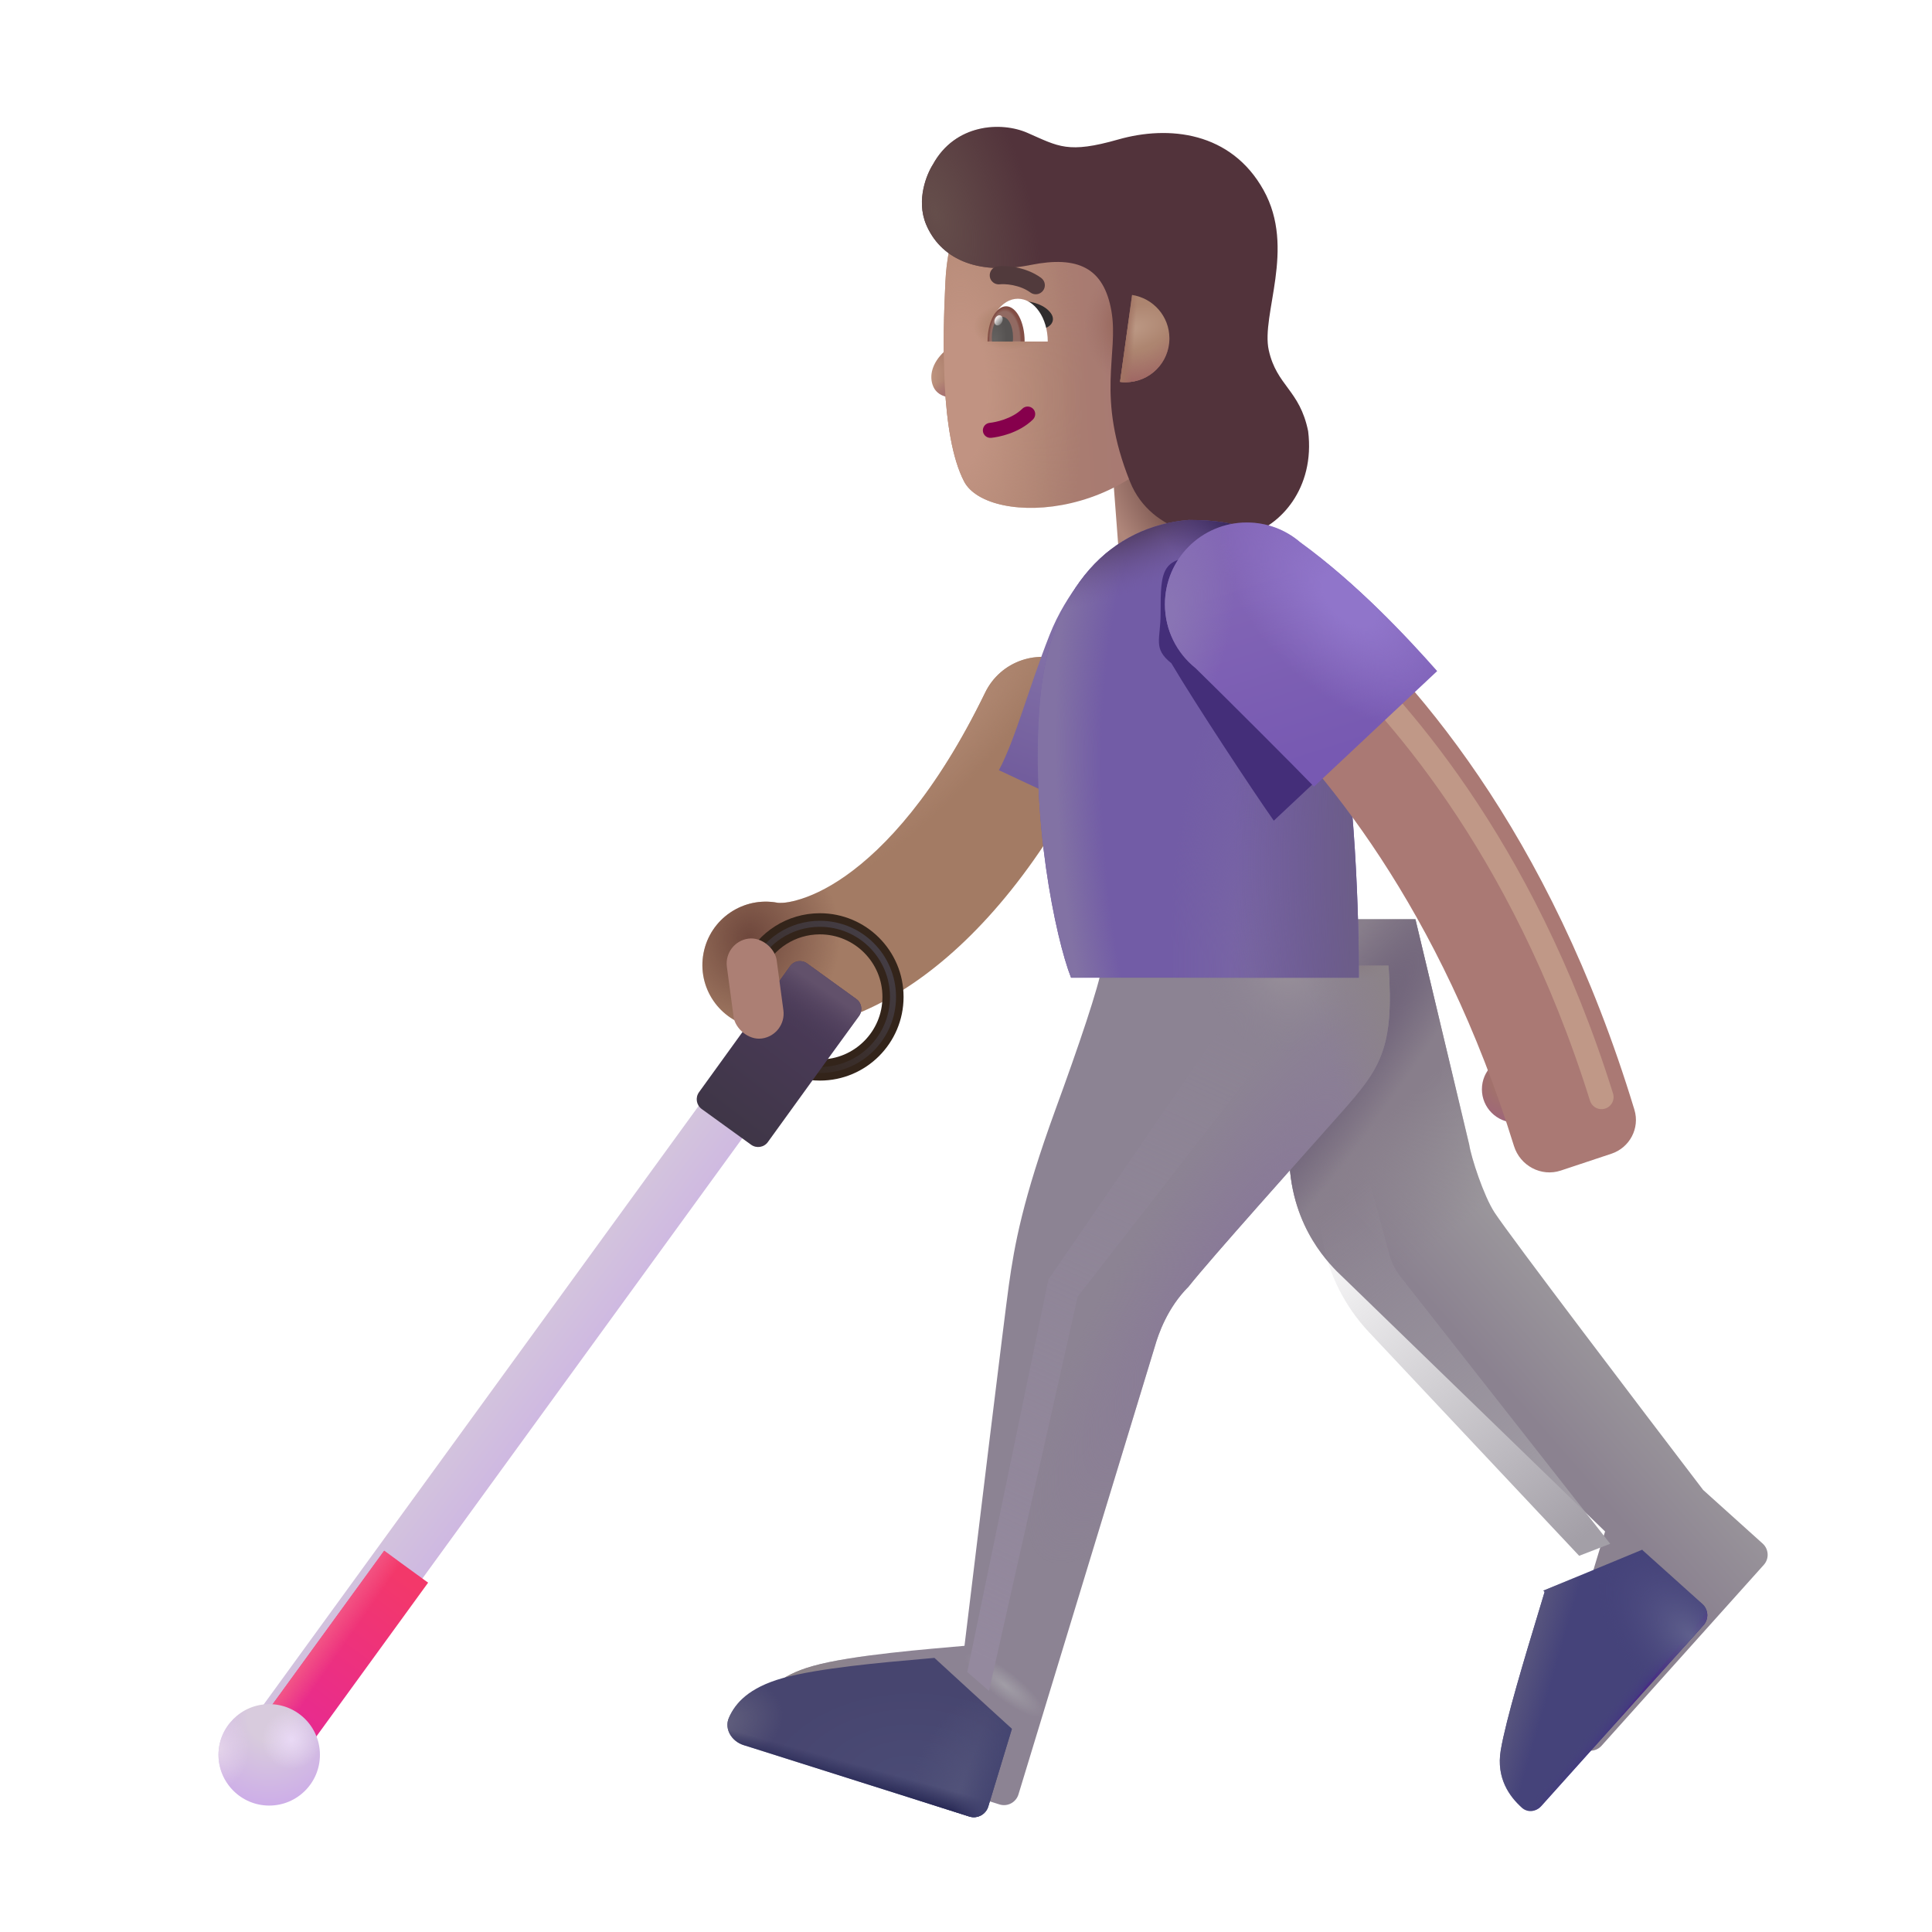 <svg width="32" height="32" viewBox="0 0 32 32" fill="none" xmlns="http://www.w3.org/2000/svg">
<g filter="url(#filter0_i_4002_323)">
<path fill-rule="evenodd" clip-rule="evenodd" d="M18.221 11.735C18.743 11.989 18.96 12.617 18.706 13.139C16.874 16.909 14.471 18.051 12.986 17.765C12.416 17.656 12.043 17.106 12.153 16.536C12.262 15.967 12.812 15.594 13.382 15.703C13.382 15.703 13.382 15.703 13.382 15.703C13.382 15.703 13.408 15.707 13.464 15.704C13.521 15.7 13.602 15.688 13.703 15.659C13.906 15.603 14.182 15.485 14.507 15.256C15.157 14.798 16.001 13.901 16.818 12.221C17.071 11.699 17.699 11.482 18.221 11.735Z" fill="#A37B64"/>
<path fill-rule="evenodd" clip-rule="evenodd" d="M18.221 11.735C18.743 11.989 18.96 12.617 18.706 13.139C16.874 16.909 14.471 18.051 12.986 17.765C12.416 17.656 12.043 17.106 12.153 16.536C12.262 15.967 12.812 15.594 13.382 15.703C13.382 15.703 13.382 15.703 13.382 15.703C13.382 15.703 13.408 15.707 13.464 15.704C13.521 15.7 13.602 15.688 13.703 15.659C13.906 15.603 14.182 15.485 14.507 15.256C15.157 14.798 16.001 13.901 16.818 12.221C17.071 11.699 17.699 11.482 18.221 11.735Z" fill="url(#paint0_radial_4002_323)"/>
<path fill-rule="evenodd" clip-rule="evenodd" d="M18.221 11.735C18.743 11.989 18.96 12.617 18.706 13.139C16.874 16.909 14.471 18.051 12.986 17.765C12.416 17.656 12.043 17.106 12.153 16.536C12.262 15.967 12.812 15.594 13.382 15.703C13.382 15.703 13.382 15.703 13.382 15.703C13.382 15.703 13.408 15.707 13.464 15.704C13.521 15.7 13.602 15.688 13.703 15.659C13.906 15.603 14.182 15.485 14.507 15.256C15.157 14.798 16.001 13.901 16.818 12.221C17.071 11.699 17.699 11.482 18.221 11.735Z" fill="url(#paint1_radial_4002_323)"/>
</g>
<path d="M12.494 15.976C12.691 15.576 13.104 15.301 13.58 15.301C14.249 15.301 14.791 15.843 14.791 16.512C14.791 17.18 14.249 17.723 13.58 17.723C13.174 17.723 12.815 17.523 12.595 17.216" stroke="#33241A" stroke-width="0.35"/>
<g filter="url(#filter1_f_4002_323)">
<path d="M12.479 16.006C12.671 15.59 13.092 15.301 13.58 15.301C14.249 15.301 14.791 15.843 14.791 16.512C14.791 17.18 14.249 17.723 13.58 17.723C13.175 17.723 12.816 17.524 12.597 17.218" stroke="url(#paint2_linear_4002_323)" stroke-width="0.1"/>
</g>
<g filter="url(#filter2_i_4002_323)">
<path fill-rule="evenodd" clip-rule="evenodd" d="M12.673 17.769C12.874 17.915 12.918 18.196 12.772 18.397L4.999 29.093C4.853 29.294 4.571 29.338 4.37 29.192C4.169 29.046 4.125 28.765 4.271 28.564L12.044 17.868C12.19 17.667 12.472 17.623 12.673 17.769Z" fill="url(#paint3_linear_4002_323)"/>
</g>
<path d="M7.091 26.214L4.999 29.093C4.853 29.294 4.571 29.338 4.37 29.192C4.169 29.046 4.125 28.765 4.271 28.564L6.363 25.685L7.091 26.214Z" fill="url(#paint4_linear_4002_323)"/>
<path d="M7.091 26.214L4.999 29.093C4.853 29.294 4.571 29.338 4.37 29.192C4.169 29.046 4.125 28.765 4.271 28.564L6.363 25.685L7.091 26.214Z" fill="url(#paint5_linear_4002_323)"/>
<g filter="url(#filter3_i_4002_323)">
<circle cx="4.459" cy="29.066" r="0.84" fill="url(#paint6_radial_4002_323)"/>
<circle cx="4.459" cy="29.066" r="0.84" fill="url(#paint7_radial_4002_323)"/>
<circle cx="4.459" cy="29.066" r="0.84" fill="url(#paint8_radial_4002_323)"/>
</g>
<g filter="url(#filter4_i_4002_323)">
<path d="M13.087 16.001C13.152 15.912 13.277 15.892 13.366 15.956L14.184 16.547C14.273 16.611 14.293 16.736 14.229 16.826L12.719 18.915C12.655 19.005 12.53 19.025 12.44 18.96L11.623 18.369C11.533 18.305 11.513 18.18 11.578 18.09L13.087 16.001Z" fill="url(#paint9_linear_4002_323)"/>
<path d="M13.087 16.001C13.152 15.912 13.277 15.892 13.366 15.956L14.184 16.547C14.273 16.611 14.293 16.736 14.229 16.826L12.719 18.915C12.655 19.005 12.53 19.025 12.44 18.96L11.623 18.369C11.533 18.305 11.513 18.18 11.578 18.09L13.087 16.001Z" fill="url(#paint10_linear_4002_323)"/>
</g>
<g filter="url(#filter5_i_4002_323)">
<rect x="12.134" y="15.602" width="0.832" height="1.669" rx="0.416" transform="rotate(-7.657 12.134 15.602)" fill="#AC7F74"/>
</g>
<path d="M17.385 10.515C17.666 9.802 18.159 9.291 18.37 9.124L18.331 13.593L16.545 12.757C16.823 12.233 17.034 11.405 17.385 10.515Z" fill="url(#paint11_linear_4002_323)"/>
<rect x="18.347" y="6.729" width="1.946" height="3.44" transform="rotate(-4.337 18.347 6.729)" fill="url(#paint12_radial_4002_323)"/>
<path d="M15.635 5.827C15.791 5.68 15.872 5.461 15.893 5.37H16.072V6.495C15.857 6.632 15.55 6.61 15.459 6.405C15.381 6.229 15.44 6.011 15.635 5.827Z" fill="url(#paint13_radial_4002_323)"/>
<path d="M15.635 5.827C15.791 5.68 15.872 5.461 15.893 5.37H16.072V6.495C15.857 6.632 15.55 6.61 15.459 6.405C15.381 6.229 15.44 6.011 15.635 5.827Z" fill="url(#paint14_radial_4002_323)"/>
<g filter="url(#filter6_i_4002_323)">
<path d="M15.859 4.863C15.897 4.062 16.157 3.676 16.279 3.563H20.011L20.074 6.727C19.207 8.848 16.562 8.939 16.167 8.172C15.772 7.404 15.814 5.791 15.859 4.863Z" fill="url(#paint15_linear_4002_323)"/>
<path d="M15.859 4.863C15.897 4.062 16.157 3.676 16.279 3.563H20.011L20.074 6.727C19.207 8.848 16.562 8.939 16.167 8.172C15.772 7.404 15.814 5.791 15.859 4.863Z" fill="url(#paint16_radial_4002_323)"/>
<path d="M15.859 4.863C15.897 4.062 16.157 3.676 16.279 3.563H20.011L20.074 6.727C19.207 8.848 16.562 8.939 16.167 8.172C15.772 7.404 15.814 5.791 15.859 4.863Z" fill="url(#paint17_radial_4002_323)"/>
<path d="M15.859 4.863C15.897 4.062 16.157 3.676 16.279 3.563H20.011L20.074 6.727C19.207 8.848 16.562 8.939 16.167 8.172C15.772 7.404 15.814 5.791 15.859 4.863Z" fill="url(#paint18_radial_4002_323)"/>
</g>
<g filter="url(#filter7_ii_4002_323)">
<path d="M15.739 3.517C15.568 3.106 15.756 2.673 15.852 2.524C16.219 1.852 16.98 1.808 17.419 2.001C17.935 2.227 18.088 2.348 18.923 2.11C19.759 1.872 20.79 1.981 21.329 2.95C21.868 3.919 21.282 5.009 21.415 5.602C21.548 6.196 21.927 6.255 22.067 6.942C22.185 7.895 21.595 8.517 21.071 8.657C20.548 8.798 19.47 8.657 19.118 7.782C18.543 6.351 18.934 5.673 18.809 4.954C18.684 4.235 18.255 4.032 17.473 4.188C16.553 4.372 15.968 4.062 15.739 3.517Z" fill="#52333B"/>
<path d="M15.739 3.517C15.568 3.106 15.756 2.673 15.852 2.524C16.219 1.852 16.98 1.808 17.419 2.001C17.935 2.227 18.088 2.348 18.923 2.11C19.759 1.872 20.79 1.981 21.329 2.95C21.868 3.919 21.282 5.009 21.415 5.602C21.548 6.196 21.927 6.255 22.067 6.942C22.185 7.895 21.595 8.517 21.071 8.657C20.548 8.798 19.47 8.657 19.118 7.782C18.543 6.351 18.934 5.673 18.809 4.954C18.684 4.235 18.255 4.032 17.473 4.188C16.553 4.372 15.968 4.062 15.739 3.517Z" fill="url(#paint19_radial_4002_323)"/>
</g>
<path d="M18.552 6.325L18.751 4.886C19.101 4.938 19.369 5.24 19.369 5.604C19.369 6.006 19.044 6.331 18.643 6.331C18.612 6.331 18.581 6.329 18.552 6.325Z" fill="url(#paint20_radial_4002_323)"/>
<path d="M18.552 6.325L18.751 4.886C19.101 4.938 19.369 5.24 19.369 5.604C19.369 6.006 19.044 6.331 18.643 6.331C18.612 6.331 18.581 6.329 18.552 6.325Z" fill="url(#paint21_radial_4002_323)"/>
<path d="M18.552 6.325L18.751 4.886C19.101 4.938 19.369 5.24 19.369 5.604C19.369 6.006 19.044 6.331 18.643 6.331C18.612 6.331 18.581 6.329 18.552 6.325Z" fill="url(#paint22_linear_4002_323)"/>
<g filter="url(#filter8_iii_4002_323)">
<path d="M23.335 19.96L22.444 16.226H20.663C20.611 16.84 20.511 18.441 20.373 19.741C20.236 21.041 20.865 21.773 21.139 22.054L25.585 26.366C25.387 27.028 24.957 28.391 24.858 28.991C24.781 29.453 25.003 29.759 25.209 29.944C25.302 30.027 25.443 30.008 25.527 29.915L28.214 26.919C28.306 26.817 28.298 26.659 28.195 26.566L27.21 25.679C26.168 24.314 24.019 21.485 23.756 21.085C23.575 20.809 23.366 20.168 23.335 19.96Z" fill="url(#paint23_linear_4002_323)"/>
<path d="M23.335 19.96L22.444 16.226H20.663C20.611 16.84 20.511 18.441 20.373 19.741C20.236 21.041 20.865 21.773 21.139 22.054L25.585 26.366C25.387 27.028 24.957 28.391 24.858 28.991C24.781 29.453 25.003 29.759 25.209 29.944C25.302 30.027 25.443 30.008 25.527 29.915L28.214 26.919C28.306 26.817 28.298 26.659 28.195 26.566L27.21 25.679C26.168 24.314 24.019 21.485 23.756 21.085C23.575 20.809 23.366 20.168 23.335 19.96Z" fill="url(#paint24_radial_4002_323)"/>
<path d="M23.335 19.96L22.444 16.226H20.663C20.611 16.84 20.511 18.441 20.373 19.741C20.236 21.041 20.865 21.773 21.139 22.054L25.585 26.366C25.387 27.028 24.957 28.391 24.858 28.991C24.781 29.453 25.003 29.759 25.209 29.944C25.302 30.027 25.443 30.008 25.527 29.915L28.214 26.919C28.306 26.817 28.298 26.659 28.195 26.566L27.21 25.679C26.168 24.314 24.019 21.485 23.756 21.085C23.575 20.809 23.366 20.168 23.335 19.96Z" fill="url(#paint25_radial_4002_323)"/>
</g>
<g filter="url(#filter9_i_4002_323)">
<path d="M16.982 18.577C17.366 17.526 17.698 16.549 17.756 16.194L22.498 16.194C22.598 17.569 22.354 17.906 21.725 18.616C21.032 19.398 19.553 21.046 19.186 21.511C18.835 21.861 18.686 22.3 18.631 22.491L16.369 29.921C16.328 30.054 16.187 30.129 16.054 30.087L12.316 28.904C12.122 28.843 11.991 28.639 12.073 28.452C12.18 28.207 12.405 27.953 12.959 27.796C13.621 27.608 14.902 27.512 15.475 27.46C15.688 25.694 16.134 22.029 16.209 21.491C16.303 20.819 16.436 20.077 16.982 18.577Z" fill="#8C8393"/>
<path d="M16.982 18.577C17.366 17.526 17.698 16.549 17.756 16.194L22.498 16.194C22.598 17.569 22.354 17.906 21.725 18.616C21.032 19.398 19.553 21.046 19.186 21.511C18.835 21.861 18.686 22.3 18.631 22.491L16.369 29.921C16.328 30.054 16.187 30.129 16.054 30.087L12.316 28.904C12.122 28.843 11.991 28.639 12.073 28.452C12.18 28.207 12.405 27.953 12.959 27.796C13.621 27.608 14.902 27.512 15.475 27.46C15.688 25.694 16.134 22.029 16.209 21.491C16.303 20.819 16.436 20.077 16.982 18.577Z" fill="url(#paint26_radial_4002_323)"/>
<path d="M16.982 18.577C17.366 17.526 17.698 16.549 17.756 16.194L22.498 16.194C22.598 17.569 22.354 17.906 21.725 18.616C21.032 19.398 19.553 21.046 19.186 21.511C18.835 21.861 18.686 22.3 18.631 22.491L16.369 29.921C16.328 30.054 16.187 30.129 16.054 30.087L12.316 28.904C12.122 28.843 11.991 28.639 12.073 28.452C12.18 28.207 12.405 27.953 12.959 27.796C13.621 27.608 14.902 27.512 15.475 27.46C15.688 25.694 16.134 22.029 16.209 21.491C16.303 20.819 16.436 20.077 16.982 18.577Z" fill="url(#paint27_radial_4002_323)"/>
<path d="M16.982 18.577C17.366 17.526 17.698 16.549 17.756 16.194L22.498 16.194C22.598 17.569 22.354 17.906 21.725 18.616C21.032 19.398 19.553 21.046 19.186 21.511C18.835 21.861 18.686 22.3 18.631 22.491L16.369 29.921C16.328 30.054 16.187 30.129 16.054 30.087L12.316 28.904C12.122 28.843 11.991 28.639 12.073 28.452C12.18 28.207 12.405 27.953 12.959 27.796C13.621 27.608 14.902 27.512 15.475 27.46C15.688 25.694 16.134 22.029 16.209 21.491C16.303 20.819 16.436 20.077 16.982 18.577Z" fill="url(#paint28_linear_4002_323)"/>
<path d="M16.982 18.577C17.366 17.526 17.698 16.549 17.756 16.194L22.498 16.194C22.598 17.569 22.354 17.906 21.725 18.616C21.032 19.398 19.553 21.046 19.186 21.511C18.835 21.861 18.686 22.3 18.631 22.491L16.369 29.921C16.328 30.054 16.187 30.129 16.054 30.087L12.316 28.904C12.122 28.843 11.991 28.639 12.073 28.452C12.18 28.207 12.405 27.953 12.959 27.796C13.621 27.608 14.902 27.512 15.475 27.46C15.688 25.694 16.134 22.029 16.209 21.491C16.303 20.819 16.436 20.077 16.982 18.577Z" fill="url(#paint29_radial_4002_323)"/>
<path d="M16.982 18.577C17.366 17.526 17.698 16.549 17.756 16.194L22.498 16.194C22.598 17.569 22.354 17.906 21.725 18.616C21.032 19.398 19.553 21.046 19.186 21.511C18.835 21.861 18.686 22.3 18.631 22.491L16.369 29.921C16.328 30.054 16.187 30.129 16.054 30.087L12.316 28.904C12.122 28.843 11.991 28.639 12.073 28.452C12.18 28.207 12.405 27.953 12.959 27.796C13.621 27.608 14.902 27.512 15.475 27.46C15.688 25.694 16.134 22.029 16.209 21.491C16.303 20.819 16.436 20.077 16.982 18.577Z" fill="url(#paint30_radial_4002_323)"/>
</g>
<path d="M16.76 28.636L16.369 29.921C16.328 30.054 16.187 30.129 16.054 30.087L12.316 28.904C12.122 28.843 11.991 28.639 12.073 28.452C12.18 28.207 12.405 27.953 12.959 27.796C13.55 27.629 14.631 27.534 15.265 27.479C15.342 27.472 15.412 27.466 15.475 27.46L15.475 27.458L16.76 28.636Z" fill="url(#paint31_radial_4002_323)"/>
<path d="M16.76 28.636L16.369 29.921C16.328 30.054 16.187 30.129 16.054 30.087L12.316 28.904C12.122 28.843 11.991 28.639 12.073 28.452C12.18 28.207 12.405 27.953 12.959 27.796C13.55 27.629 14.631 27.534 15.265 27.479C15.342 27.472 15.412 27.466 15.475 27.46L15.475 27.458L16.76 28.636Z" fill="url(#paint32_radial_4002_323)"/>
<path d="M16.76 28.636L16.369 29.921C16.328 30.054 16.187 30.129 16.054 30.087L12.316 28.904C12.122 28.843 11.991 28.639 12.073 28.452C12.18 28.207 12.405 27.953 12.959 27.796C13.55 27.629 14.631 27.534 15.265 27.479C15.342 27.472 15.412 27.466 15.475 27.46L15.475 27.458L16.76 28.636Z" fill="url(#paint33_radial_4002_323)"/>
<path d="M16.76 28.636L16.369 29.921C16.328 30.054 16.187 30.129 16.054 30.087L12.316 28.904C12.122 28.843 11.991 28.639 12.073 28.452C12.18 28.207 12.405 27.953 12.959 27.796C13.55 27.629 14.631 27.534 15.265 27.479C15.342 27.472 15.412 27.466 15.475 27.46L15.475 27.458L16.76 28.636Z" fill="url(#paint34_linear_4002_323)"/>
<path d="M16.76 28.636L16.369 29.921C16.328 30.054 16.187 30.129 16.054 30.087L12.316 28.904C12.122 28.843 11.991 28.639 12.073 28.452C12.18 28.207 12.405 27.953 12.959 27.796C13.55 27.629 14.631 27.534 15.265 27.479C15.342 27.472 15.412 27.466 15.475 27.46L15.475 27.458L16.76 28.636Z" fill="url(#paint35_linear_4002_323)"/>
<path d="M27.201 25.668L25.563 26.346L25.584 26.366C25.554 26.469 25.517 26.589 25.477 26.721C25.261 27.434 24.942 28.485 24.857 28.991C24.78 29.453 25.002 29.759 25.209 29.944C25.302 30.027 25.443 30.008 25.527 29.915L28.214 26.919C28.306 26.817 28.298 26.659 28.195 26.566L27.209 25.679C27.207 25.675 27.204 25.671 27.201 25.668Z" fill="#45437A"/>
<path d="M27.201 25.668L25.563 26.346L25.584 26.366C25.554 26.469 25.517 26.589 25.477 26.721C25.261 27.434 24.942 28.485 24.857 28.991C24.78 29.453 25.002 29.759 25.209 29.944C25.302 30.027 25.443 30.008 25.527 29.915L28.214 26.919C28.306 26.817 28.298 26.659 28.195 26.566L27.209 25.679C27.207 25.675 27.204 25.671 27.201 25.668Z" fill="url(#paint36_linear_4002_323)"/>
<path d="M27.201 25.668L25.563 26.346L25.584 26.366C25.554 26.469 25.517 26.589 25.477 26.721C25.261 27.434 24.942 28.485 24.857 28.991C24.78 29.453 25.002 29.759 25.209 29.944C25.302 30.027 25.443 30.008 25.527 29.915L28.214 26.919C28.306 26.817 28.298 26.659 28.195 26.566L27.209 25.679C27.207 25.675 27.204 25.671 27.201 25.668Z" fill="url(#paint37_linear_4002_323)"/>
<path d="M27.201 25.668L25.563 26.346L25.584 26.366C25.554 26.469 25.517 26.589 25.477 26.721C25.261 27.434 24.942 28.485 24.857 28.991C24.78 29.453 25.002 29.759 25.209 29.944C25.302 30.027 25.443 30.008 25.527 29.915L28.214 26.919C28.306 26.817 28.298 26.659 28.195 26.566L27.209 25.679C27.207 25.675 27.204 25.671 27.201 25.668Z" fill="url(#paint38_radial_4002_323)"/>
<path d="M17.37 5.146C17.239 5.015 17.021 4.985 16.929 4.986L17.232 5.453C17.379 5.445 17.534 5.31 17.37 5.146Z" fill="#2F2C2D"/>
<path d="M19.689 8.612C20.58 8.612 20.826 8.827 21.123 9.019L22.147 11.616C22.447 13.016 22.511 15.252 22.506 16.194H17.74C17.482 15.538 17.063 13.519 17.224 11.616C17.389 9.687 18.432 8.714 19.689 8.612Z" fill="#725CA6"/>
<path d="M19.689 8.612C20.58 8.612 20.826 8.827 21.123 9.019L22.147 11.616C22.447 13.016 22.511 15.252 22.506 16.194H17.74C17.482 15.538 17.063 13.519 17.224 11.616C17.389 9.687 18.432 8.714 19.689 8.612Z" fill="url(#paint39_radial_4002_323)"/>
<path d="M19.689 8.612C20.58 8.612 20.826 8.827 21.123 9.019L22.147 11.616C22.447 13.016 22.511 15.252 22.506 16.194H17.74C17.482 15.538 17.063 13.519 17.224 11.616C17.389 9.687 18.432 8.714 19.689 8.612Z" fill="url(#paint40_radial_4002_323)"/>
<path d="M19.689 8.612C20.58 8.612 20.826 8.827 21.123 9.019L22.147 11.616C22.447 13.016 22.511 15.252 22.506 16.194H17.74C17.482 15.538 17.063 13.519 17.224 11.616C17.389 9.687 18.432 8.714 19.689 8.612Z" fill="url(#paint41_radial_4002_323)"/>
<path d="M19.689 8.612C20.58 8.612 20.826 8.827 21.123 9.019L22.147 11.616C22.447 13.016 22.511 15.252 22.506 16.194H17.74C17.482 15.538 17.063 13.519 17.224 11.616C17.389 9.687 18.432 8.714 19.689 8.612Z" fill="url(#paint42_radial_4002_323)"/>
<path d="M19.689 8.612C20.58 8.612 20.826 8.827 21.123 9.019L22.147 11.616C22.447 13.016 22.511 15.252 22.506 16.194H17.74C17.482 15.538 17.063 13.519 17.224 11.616C17.389 9.687 18.432 8.714 19.689 8.612Z" fill="url(#paint43_radial_4002_323)"/>
<circle cx="25.096" cy="18.042" r="0.551" fill="url(#paint44_radial_4002_323)"/>
<g filter="url(#filter10_f_4002_323)">
<path d="M19.401 10.985C19.091 10.737 19.223 10.595 19.223 10.167C19.223 9.418 19.236 9.218 19.985 9.218C20.322 9.218 20.631 9.341 20.868 9.544C21.818 10.236 22.657 11.136 23.137 11.679L21.098 13.593C20.737 13.079 19.82 11.69 19.401 10.985Z" fill="#442E79"/>
</g>
<g filter="url(#filter11_ii_4002_323)">
<path fill-rule="evenodd" clip-rule="evenodd" d="M26.002 19.238C25.677 19.346 25.328 19.159 25.226 18.831C24.011 14.909 22.061 12.541 20.685 11.286C20.247 10.887 20.169 10.204 20.557 9.756C20.903 9.355 21.501 9.284 21.905 9.627C23.531 11.007 25.815 13.602 27.221 18.231C27.314 18.538 27.142 18.86 26.838 18.96L26.002 19.238Z" fill="#AA7974"/>
</g>
<g filter="url(#filter12_f_4002_323)">
<path d="M22.042 10.702C23.011 11.608 25.198 13.921 26.526 18.171" stroke="#C09887" stroke-width="0.4" stroke-linecap="round"/>
</g>
<g filter="url(#filter13_i_4002_323)">
<path d="M19.554 11.218C19.244 10.97 19.045 10.588 19.045 10.159C19.045 9.411 19.652 8.804 20.4 8.804C20.738 8.804 21.046 8.927 21.283 9.13C22.234 9.822 23.072 10.722 23.553 11.265L21.514 13.179C21.206 12.859 20.132 11.786 19.554 11.218Z" fill="url(#paint45_linear_4002_323)"/>
<path d="M19.554 11.218C19.244 10.97 19.045 10.588 19.045 10.159C19.045 9.411 19.652 8.804 20.4 8.804C20.738 8.804 21.046 8.927 21.283 9.13C22.234 9.822 23.072 10.722 23.553 11.265L21.514 13.179C21.206 12.859 20.132 11.786 19.554 11.218Z" fill="url(#paint46_radial_4002_323)"/>
<path d="M19.554 11.218C19.244 10.97 19.045 10.588 19.045 10.159C19.045 9.411 19.652 8.804 20.4 8.804C20.738 8.804 21.046 8.927 21.283 9.13C22.234 9.822 23.072 10.722 23.553 11.265L21.514 13.179C21.206 12.859 20.132 11.786 19.554 11.218Z" fill="url(#paint47_radial_4002_323)"/>
</g>
<path fill-rule="evenodd" clip-rule="evenodd" d="M17.111 6.771C17.159 6.82 17.158 6.899 17.109 6.948C16.871 7.181 16.527 7.241 16.417 7.252C16.348 7.259 16.287 7.209 16.28 7.141C16.273 7.072 16.323 7.011 16.392 7.004C16.485 6.994 16.758 6.942 16.934 6.769C16.983 6.721 17.062 6.722 17.111 6.771Z" fill="#86004C"/>
<g filter="url(#filter14_i_4002_323)">
<path fill-rule="evenodd" clip-rule="evenodd" d="M16.878 4.624C16.778 4.604 16.695 4.605 16.661 4.609C16.579 4.619 16.504 4.561 16.494 4.479C16.484 4.396 16.542 4.321 16.624 4.311C16.695 4.302 16.811 4.305 16.937 4.33C17.064 4.356 17.214 4.407 17.345 4.503C17.412 4.553 17.426 4.647 17.377 4.713C17.327 4.78 17.233 4.794 17.167 4.745C17.082 4.682 16.977 4.644 16.878 4.624Z" fill="#513A3C"/>
</g>
<path d="M16.365 5.657H17.354C17.354 5.266 17.132 4.948 16.859 4.948C16.587 4.948 16.365 5.266 16.365 5.657Z" fill="white"/>
<path d="M16.971 5.657L16.971 5.653C16.971 5.333 16.833 5.073 16.664 5.073C16.495 5.073 16.357 5.333 16.357 5.653L16.357 5.657H16.971Z" fill="url(#paint48_radial_4002_323)"/>
<path d="M16.775 5.657C16.778 5.634 16.779 5.61 16.779 5.585C16.779 5.399 16.701 5.249 16.604 5.249C16.506 5.249 16.428 5.399 16.428 5.585C16.428 5.61 16.429 5.634 16.432 5.657H16.775Z" fill="url(#paint49_radial_4002_323)"/>
<ellipse cx="16.539" cy="5.306" rx="0.064" ry="0.088" transform="rotate(24.61 16.539 5.306)" fill="url(#paint50_linear_4002_323)"/>
<g filter="url(#filter15_f_4002_323)">
<path d="M17.365 21.194L16.021 27.694L16.381 28.007L17.85 21.476L20.865 17.601L20.162 17.116L17.365 21.194Z" fill="url(#paint51_linear_4002_323)"/>
</g>
<g filter="url(#filter16_f_4002_323)">
<path d="M23.194 21.142L26.67 25.57L26.156 25.769L22.671 22.061C22.281 21.645 22.017 21.128 21.91 20.568L21.72 19.568L22.472 18.794L23.015 20.787C23.05 20.916 23.111 21.037 23.194 21.142Z" fill="url(#paint52_linear_4002_323)"/>
</g>
<defs>
<filter id="filter0_i_4002_323" x="11.634" y="10.88" width="7.179" height="6.928" filterUnits="userSpaceOnUse" color-interpolation-filters="sRGB">
<feFlood flood-opacity="0" result="BackgroundImageFix"/>
<feBlend mode="normal" in="SourceGraphic" in2="BackgroundImageFix" result="shape"/>
<feColorMatrix in="SourceAlpha" type="matrix" values="0 0 0 0 0 0 0 0 0 0 0 0 0 0 0 0 0 0 127 0" result="hardAlpha"/>
<feOffset dx="-0.5" dy="-0.75"/>
<feGaussianBlur stdDeviation="0.5"/>
<feComposite in2="hardAlpha" operator="arithmetic" k2="-1" k3="1"/>
<feColorMatrix type="matrix" values="0 0 0 0 0.549 0 0 0 0 0.306 0 0 0 0 0.392 0 0 0 1 0"/>
<feBlend mode="normal" in2="shape" result="effect1_innerShadow_4002_323"/>
</filter>
<filter id="filter1_f_4002_323" x="12.334" y="15.151" width="2.607" height="2.722" filterUnits="userSpaceOnUse" color-interpolation-filters="sRGB">
<feFlood flood-opacity="0" result="BackgroundImageFix"/>
<feBlend mode="normal" in="SourceGraphic" in2="BackgroundImageFix" result="shape"/>
<feGaussianBlur stdDeviation="0.05" result="effect1_foregroundBlur_4002_323"/>
</filter>
<filter id="filter2_i_4002_323" x="4.185" y="17.483" width="8.673" height="11.795" filterUnits="userSpaceOnUse" color-interpolation-filters="sRGB">
<feFlood flood-opacity="0" result="BackgroundImageFix"/>
<feBlend mode="normal" in="SourceGraphic" in2="BackgroundImageFix" result="shape"/>
<feColorMatrix in="SourceAlpha" type="matrix" values="0 0 0 0 0 0 0 0 0 0 0 0 0 0 0 0 0 0 127 0" result="hardAlpha"/>
<feOffset dy="-0.2"/>
<feGaussianBlur stdDeviation="0.2"/>
<feComposite in2="hardAlpha" operator="arithmetic" k2="-1" k3="1"/>
<feColorMatrix type="matrix" values="0 0 0 0 0.741 0 0 0 0 0.647 0 0 0 0 0.812 0 0 0 1 0"/>
<feBlend mode="normal" in2="shape" result="effect1_innerShadow_4002_323"/>
</filter>
<filter id="filter3_i_4002_323" x="3.619" y="28.227" width="1.68" height="1.68" filterUnits="userSpaceOnUse" color-interpolation-filters="sRGB">
<feFlood flood-opacity="0" result="BackgroundImageFix"/>
<feBlend mode="normal" in="SourceGraphic" in2="BackgroundImageFix" result="shape"/>
<feColorMatrix in="SourceAlpha" type="matrix" values="0 0 0 0 0 0 0 0 0 0 0 0 0 0 0 0 0 0 127 0" result="hardAlpha"/>
<feOffset/>
<feGaussianBlur stdDeviation="0.1"/>
<feComposite in2="hardAlpha" operator="arithmetic" k2="-1" k3="1"/>
<feColorMatrix type="matrix" values="0 0 0 0 0.835 0 0 0 0 0.82 0 0 0 0 0.835 0 0 0 1 0"/>
<feBlend mode="normal" in2="shape" result="effect1_innerShadow_4002_323"/>
</filter>
<filter id="filter4_i_4002_323" x="11.54" y="15.918" width="2.726" height="3.079" filterUnits="userSpaceOnUse" color-interpolation-filters="sRGB">
<feFlood flood-opacity="0" result="BackgroundImageFix"/>
<feBlend mode="normal" in="SourceGraphic" in2="BackgroundImageFix" result="shape"/>
<feColorMatrix in="SourceAlpha" type="matrix" values="0 0 0 0 0 0 0 0 0 0 0 0 0 0 0 0 0 0 127 0" result="hardAlpha"/>
<feOffset/>
<feGaussianBlur stdDeviation="0.25"/>
<feComposite in2="hardAlpha" operator="arithmetic" k2="-1" k3="1"/>
<feColorMatrix type="matrix" values="0 0 0 0 0.212 0 0 0 0 0.133 0 0 0 0 0.275 0 0 0 1 0"/>
<feBlend mode="normal" in2="shape" result="effect1_innerShadow_4002_323"/>
</filter>
<filter id="filter5_i_4002_323" x="12.036" y="15.543" width="1.093" height="1.661" filterUnits="userSpaceOnUse" color-interpolation-filters="sRGB">
<feFlood flood-opacity="0" result="BackgroundImageFix"/>
<feBlend mode="normal" in="SourceGraphic" in2="BackgroundImageFix" result="shape"/>
<feColorMatrix in="SourceAlpha" type="matrix" values="0 0 0 0 0 0 0 0 0 0 0 0 0 0 0 0 0 0 127 0" result="hardAlpha"/>
<feOffset dx="-0.15"/>
<feGaussianBlur stdDeviation="0.25"/>
<feComposite in2="hardAlpha" operator="arithmetic" k2="-1" k3="1"/>
<feColorMatrix type="matrix" values="0 0 0 0 0.631 0 0 0 0 0.427 0 0 0 0 0.431 0 0 0 1 0"/>
<feBlend mode="normal" in2="shape" result="effect1_innerShadow_4002_323"/>
</filter>
<filter id="filter6_i_4002_323" x="15.631" y="3.363" width="4.443" height="5.249" filterUnits="userSpaceOnUse" color-interpolation-filters="sRGB">
<feFlood flood-opacity="0" result="BackgroundImageFix"/>
<feBlend mode="normal" in="SourceGraphic" in2="BackgroundImageFix" result="shape"/>
<feColorMatrix in="SourceAlpha" type="matrix" values="0 0 0 0 0 0 0 0 0 0 0 0 0 0 0 0 0 0 127 0" result="hardAlpha"/>
<feOffset dx="-0.2" dy="-0.2"/>
<feGaussianBlur stdDeviation="0.5"/>
<feComposite in2="hardAlpha" operator="arithmetic" k2="-1" k3="1"/>
<feColorMatrix type="matrix" values="0 0 0 0 0.545 0 0 0 0 0.329 0 0 0 0 0.431 0 0 0 1 0"/>
<feBlend mode="normal" in2="shape" result="effect1_innerShadow_4002_323"/>
</filter>
<filter id="filter7_ii_4002_323" x="15.27" y="1.701" width="6.813" height="7.403" filterUnits="userSpaceOnUse" color-interpolation-filters="sRGB">
<feFlood flood-opacity="0" result="BackgroundImageFix"/>
<feBlend mode="normal" in="SourceGraphic" in2="BackgroundImageFix" result="shape"/>
<feColorMatrix in="SourceAlpha" type="matrix" values="0 0 0 0 0 0 0 0 0 0 0 0 0 0 0 0 0 0 127 0" result="hardAlpha"/>
<feOffset dx="-0.4" dy="0.4"/>
<feGaussianBlur stdDeviation="0.3"/>
<feComposite in2="hardAlpha" operator="arithmetic" k2="-1" k3="1"/>
<feColorMatrix type="matrix" values="0 0 0 0 0.404 0 0 0 0 0.294 0 0 0 0 0.286 0 0 0 1 0"/>
<feBlend mode="normal" in2="shape" result="effect1_innerShadow_4002_323"/>
<feColorMatrix in="SourceAlpha" type="matrix" values="0 0 0 0 0 0 0 0 0 0 0 0 0 0 0 0 0 0 127 0" result="hardAlpha"/>
<feOffset dy="-0.2"/>
<feGaussianBlur stdDeviation="0.25"/>
<feComposite in2="hardAlpha" operator="arithmetic" k2="-1" k3="1"/>
<feColorMatrix type="matrix" values="0 0 0 0 0.29 0 0 0 0 0.173 0 0 0 0 0.212 0 0 0 1 0"/>
<feBlend mode="normal" in2="effect1_innerShadow_4002_323" result="effect2_innerShadow_4002_323"/>
</filter>
<filter id="filter8_iii_4002_323" x="20.354" y="15.476" width="8.674" height="14.771" filterUnits="userSpaceOnUse" color-interpolation-filters="sRGB">
<feFlood flood-opacity="0" result="BackgroundImageFix"/>
<feBlend mode="normal" in="SourceGraphic" in2="BackgroundImageFix" result="shape"/>
<feColorMatrix in="SourceAlpha" type="matrix" values="0 0 0 0 0 0 0 0 0 0 0 0 0 0 0 0 0 0 127 0" result="hardAlpha"/>
<feOffset dx="0.75" dy="-0.75"/>
<feGaussianBlur stdDeviation="0.5"/>
<feComposite in2="hardAlpha" operator="arithmetic" k2="-1" k3="1"/>
<feColorMatrix type="matrix" values="0 0 0 0 0.439 0 0 0 0 0.388 0 0 0 0 0.486 0 0 0 1 0"/>
<feBlend mode="normal" in2="shape" result="effect1_innerShadow_4002_323"/>
<feColorMatrix in="SourceAlpha" type="matrix" values="0 0 0 0 0 0 0 0 0 0 0 0 0 0 0 0 0 0 127 0" result="hardAlpha"/>
<feOffset dy="-0.5"/>
<feGaussianBlur stdDeviation="0.375"/>
<feComposite in2="hardAlpha" operator="arithmetic" k2="-1" k3="1"/>
<feColorMatrix type="matrix" values="0 0 0 0 0.537 0 0 0 0 0.424 0 0 0 0 0.635 0 0 0 1 0"/>
<feBlend mode="normal" in2="effect1_innerShadow_4002_323" result="effect2_innerShadow_4002_323"/>
<feColorMatrix in="SourceAlpha" type="matrix" values="0 0 0 0 0 0 0 0 0 0 0 0 0 0 0 0 0 0 127 0" result="hardAlpha"/>
<feOffset dx="0.25" dy="0.25"/>
<feGaussianBlur stdDeviation="0.375"/>
<feComposite in2="hardAlpha" operator="arithmetic" k2="-1" k3="1"/>
<feColorMatrix type="matrix" values="0 0 0 0 0.529 0 0 0 0 0.49 0 0 0 0 0.537 0 0 0 1 0"/>
<feBlend mode="normal" in2="effect2_innerShadow_4002_323" result="effect3_innerShadow_4002_323"/>
</filter>
<filter id="filter9_i_4002_323" x="12.048" y="15.994" width="10.972" height="14.104" filterUnits="userSpaceOnUse" color-interpolation-filters="sRGB">
<feFlood flood-opacity="0" result="BackgroundImageFix"/>
<feBlend mode="normal" in="SourceGraphic" in2="BackgroundImageFix" result="shape"/>
<feColorMatrix in="SourceAlpha" type="matrix" values="0 0 0 0 0 0 0 0 0 0 0 0 0 0 0 0 0 0 127 0" result="hardAlpha"/>
<feOffset dx="0.5" dy="-0.2"/>
<feGaussianBlur stdDeviation="0.25"/>
<feComposite in2="hardAlpha" operator="arithmetic" k2="-1" k3="1"/>
<feColorMatrix type="matrix" values="0 0 0 0 0.62 0 0 0 0 0.592 0 0 0 0 0.612 0 0 0 1 0"/>
<feBlend mode="normal" in2="shape" result="effect1_innerShadow_4002_323"/>
</filter>
<filter id="filter10_f_4002_323" x="18.445" y="8.468" width="5.442" height="5.875" filterUnits="userSpaceOnUse" color-interpolation-filters="sRGB">
<feFlood flood-opacity="0" result="BackgroundImageFix"/>
<feBlend mode="normal" in="SourceGraphic" in2="BackgroundImageFix" result="shape"/>
<feGaussianBlur stdDeviation="0.375" result="effect1_foregroundBlur_4002_323"/>
</filter>
<filter id="filter11_ii_4002_323" x="19.906" y="9.157" width="7.59" height="10.511" filterUnits="userSpaceOnUse" color-interpolation-filters="sRGB">
<feFlood flood-opacity="0" result="BackgroundImageFix"/>
<feBlend mode="normal" in="SourceGraphic" in2="BackgroundImageFix" result="shape"/>
<feColorMatrix in="SourceAlpha" type="matrix" values="0 0 0 0 0 0 0 0 0 0 0 0 0 0 0 0 0 0 127 0" result="hardAlpha"/>
<feOffset dx="0.25" dy="-0.25"/>
<feGaussianBlur stdDeviation="0.4"/>
<feComposite in2="hardAlpha" operator="arithmetic" k2="-1" k3="1"/>
<feColorMatrix type="matrix" values="0 0 0 0 0.635 0 0 0 0 0.404 0 0 0 0 0.522 0 0 0 1 0"/>
<feBlend mode="normal" in2="shape" result="effect1_innerShadow_4002_323"/>
<feColorMatrix in="SourceAlpha" type="matrix" values="0 0 0 0 0 0 0 0 0 0 0 0 0 0 0 0 0 0 127 0" result="hardAlpha"/>
<feOffset dx="-0.4" dy="0.4"/>
<feGaussianBlur stdDeviation="0.4"/>
<feComposite in2="hardAlpha" operator="arithmetic" k2="-1" k3="1"/>
<feColorMatrix type="matrix" values="0 0 0 0 0.745 0 0 0 0 0.6 0 0 0 0 0.486 0 0 0 1 0"/>
<feBlend mode="normal" in2="effect1_innerShadow_4002_323" result="effect2_innerShadow_4002_323"/>
</filter>
<filter id="filter12_f_4002_323" x="21.242" y="9.902" width="6.084" height="9.069" filterUnits="userSpaceOnUse" color-interpolation-filters="sRGB">
<feFlood flood-opacity="0" result="BackgroundImageFix"/>
<feBlend mode="normal" in="SourceGraphic" in2="BackgroundImageFix" result="shape"/>
<feGaussianBlur stdDeviation="0.3" result="effect1_foregroundBlur_4002_323"/>
</filter>
<filter id="filter13_i_4002_323" x="19.045" y="8.654" width="4.758" height="4.525" filterUnits="userSpaceOnUse" color-interpolation-filters="sRGB">
<feFlood flood-opacity="0" result="BackgroundImageFix"/>
<feBlend mode="normal" in="SourceGraphic" in2="BackgroundImageFix" result="shape"/>
<feColorMatrix in="SourceAlpha" type="matrix" values="0 0 0 0 0 0 0 0 0 0 0 0 0 0 0 0 0 0 127 0" result="hardAlpha"/>
<feOffset dx="0.25" dy="-0.15"/>
<feGaussianBlur stdDeviation="0.25"/>
<feComposite in2="hardAlpha" operator="arithmetic" k2="-1" k3="1"/>
<feColorMatrix type="matrix" values="0 0 0 0 0.392 0 0 0 0 0.255 0 0 0 0 0.639 0 0 0 1 0"/>
<feBlend mode="normal" in2="shape" result="effect1_innerShadow_4002_323"/>
</filter>
<filter id="filter14_i_4002_323" x="16.393" y="4.307" width="1.013" height="0.568" filterUnits="userSpaceOnUse" color-interpolation-filters="sRGB">
<feFlood flood-opacity="0" result="BackgroundImageFix"/>
<feBlend mode="normal" in="SourceGraphic" in2="BackgroundImageFix" result="shape"/>
<feColorMatrix in="SourceAlpha" type="matrix" values="0 0 0 0 0 0 0 0 0 0 0 0 0 0 0 0 0 0 127 0" result="hardAlpha"/>
<feOffset dx="-0.1" dy="0.1"/>
<feGaussianBlur stdDeviation="0.1"/>
<feComposite in2="hardAlpha" operator="arithmetic" k2="-1" k3="1"/>
<feColorMatrix type="matrix" values="0 0 0 0 0.259 0 0 0 0 0.169 0 0 0 0 0.161 0 0 0 1 0"/>
<feBlend mode="normal" in2="shape" result="effect1_innerShadow_4002_323"/>
</filter>
<filter id="filter15_f_4002_323" x="15.021" y="16.116" width="6.844" height="12.891" filterUnits="userSpaceOnUse" color-interpolation-filters="sRGB">
<feFlood flood-opacity="0" result="BackgroundImageFix"/>
<feBlend mode="normal" in="SourceGraphic" in2="BackgroundImageFix" result="shape"/>
<feGaussianBlur stdDeviation="0.5" result="effect1_foregroundBlur_4002_323"/>
</filter>
<filter id="filter16_f_4002_323" x="20.97" y="18.044" width="6.45" height="8.475" filterUnits="userSpaceOnUse" color-interpolation-filters="sRGB">
<feFlood flood-opacity="0" result="BackgroundImageFix"/>
<feBlend mode="normal" in="SourceGraphic" in2="BackgroundImageFix" result="shape"/>
<feGaussianBlur stdDeviation="0.375" result="effect1_foregroundBlur_4002_323"/>
</filter>
<radialGradient id="paint0_radial_4002_323" cx="0" cy="0" r="1" gradientUnits="userSpaceOnUse" gradientTransform="translate(16.545 12.5) rotate(130.44) scale(3.613 0.8)">
<stop stop-color="#AF8771"/>
<stop offset="1" stop-color="#AF8771" stop-opacity="0"/>
</radialGradient>
<radialGradient id="paint1_radial_4002_323" cx="0" cy="0" r="1" gradientUnits="userSpaceOnUse" gradientTransform="translate(12.92 16.281) rotate(3.576) scale(1.503 1.625)">
<stop stop-color="#6E473C"/>
<stop offset="1" stop-color="#6E473C" stop-opacity="0"/>
</radialGradient>
<linearGradient id="paint2_linear_4002_323" x1="14.334" y1="15.523" x2="12.451" y2="17.562" gradientUnits="userSpaceOnUse">
<stop stop-color="#443D44"/>
<stop offset="1" stop-color="#443D44" stop-opacity="0"/>
</linearGradient>
<linearGradient id="paint3_linear_4002_323" x1="8.889" y1="21.812" x2="10.139" y2="22.75" gradientUnits="userSpaceOnUse">
<stop stop-color="#D4C6DC"/>
<stop offset="1" stop-color="#CDB4E3"/>
</linearGradient>
<linearGradient id="paint4_linear_4002_323" x1="5.225" y1="28.656" x2="6.959" y2="26.312" gradientUnits="userSpaceOnUse">
<stop stop-color="#E82B8E"/>
<stop offset="1" stop-color="#F3386A"/>
</linearGradient>
<linearGradient id="paint5_linear_4002_323" x1="5.28" y1="27.094" x2="5.638" y2="27.344" gradientUnits="userSpaceOnUse">
<stop stop-color="#F35886"/>
<stop offset="1" stop-color="#F35886" stop-opacity="0"/>
</linearGradient>
<radialGradient id="paint6_radial_4002_323" cx="0" cy="0" r="1" gradientUnits="userSpaceOnUse" gradientTransform="translate(4.459 28.461) rotate(90) scale(1.57 1.461)">
<stop offset="0.238" stop-color="#D8CBDD"/>
<stop offset="1" stop-color="#CCAAE9"/>
</radialGradient>
<radialGradient id="paint7_radial_4002_323" cx="0" cy="0" r="1" gradientUnits="userSpaceOnUse" gradientTransform="translate(4.826 28.812) rotate(-14.821) scale(0.489)">
<stop stop-color="#E9D9F5"/>
<stop offset="1" stop-color="#E9D9F5" stop-opacity="0"/>
</radialGradient>
<radialGradient id="paint8_radial_4002_323" cx="0" cy="0" r="1" gradientUnits="userSpaceOnUse" gradientTransform="translate(3.619 28.953) scale(0.504 0.669)">
<stop stop-color="#E4D4EA"/>
<stop offset="1" stop-color="#E4D4EA" stop-opacity="0"/>
</radialGradient>
<linearGradient id="paint9_linear_4002_323" x1="13.748" y1="16.359" x2="11.998" y2="18.656" gradientUnits="userSpaceOnUse">
<stop stop-color="#4D3B5C"/>
<stop offset="1" stop-color="#3F3647"/>
</linearGradient>
<linearGradient id="paint10_linear_4002_323" x1="13.858" y1="16.422" x2="13.334" y2="17.188" gradientUnits="userSpaceOnUse">
<stop offset="0.098" stop-color="#62516B"/>
<stop offset="1" stop-color="#483A55" stop-opacity="0"/>
</linearGradient>
<linearGradient id="paint11_linear_4002_323" x1="16.87" y1="12.851" x2="17.745" y2="10.46" gradientUnits="userSpaceOnUse">
<stop stop-color="#725D9D"/>
<stop offset="0.787" stop-color="#816FA6"/>
</linearGradient>
<radialGradient id="paint12_radial_4002_323" cx="0" cy="0" r="1" gradientUnits="userSpaceOnUse" gradientTransform="translate(19.678 8.286) rotate(151.125) scale(1.494 2.587)">
<stop stop-color="#593634"/>
<stop offset="0.912" stop-color="#AF867A"/>
</radialGradient>
<radialGradient id="paint13_radial_4002_323" cx="0" cy="0" r="1" gradientUnits="userSpaceOnUse" gradientTransform="translate(15.344 6.265) rotate(28.413) scale(0.542 0.765)">
<stop offset="0.101" stop-color="#BF9580"/>
<stop offset="0.684" stop-color="#AD7F6D"/>
</radialGradient>
<radialGradient id="paint14_radial_4002_323" cx="0" cy="0" r="1" gradientUnits="userSpaceOnUse" gradientTransform="translate(15.749 6.582) rotate(-112.383) scale(0.315 0.473)">
<stop stop-color="#A66D75"/>
<stop offset="1" stop-color="#A66D75" stop-opacity="0"/>
</radialGradient>
<linearGradient id="paint15_linear_4002_323" x1="18.693" y1="6.304" x2="15.831" y2="6.476" gradientUnits="userSpaceOnUse">
<stop stop-color="#A87A72"/>
<stop offset="1" stop-color="#AB826C"/>
</linearGradient>
<radialGradient id="paint16_radial_4002_323" cx="0" cy="0" r="1" gradientUnits="userSpaceOnUse" gradientTransform="translate(19.006 5.561) rotate(-176.82) scale(0.845 1.03)">
<stop offset="0.156" stop-color="#916051"/>
<stop offset="1" stop-color="#9C6E67" stop-opacity="0"/>
</radialGradient>
<radialGradient id="paint17_radial_4002_323" cx="0" cy="0" r="1" gradientUnits="userSpaceOnUse" gradientTransform="translate(16.109 6.749) rotate(-90) scale(5.188 2.016)">
<stop offset="0.219" stop-color="#C19382"/>
<stop offset="1" stop-color="#BD927E" stop-opacity="0"/>
</radialGradient>
<radialGradient id="paint18_radial_4002_323" cx="0" cy="0" r="1" gradientUnits="userSpaceOnUse" gradientTransform="translate(16.938 5.608) rotate(90) scale(0.391 0.609)">
<stop offset="0.155" stop-color="#A67D65"/>
<stop offset="1" stop-color="#A67D65" stop-opacity="0"/>
</radialGradient>
<radialGradient id="paint19_radial_4002_323" cx="0" cy="0" r="1" gradientUnits="userSpaceOnUse" gradientTransform="translate(15.882 3.326) rotate(-15.709) scale(1.594 3.417)">
<stop stop-color="#654E4B"/>
<stop offset="1" stop-color="#654E4B" stop-opacity="0"/>
</radialGradient>
<radialGradient id="paint20_radial_4002_323" cx="0" cy="0" r="1" gradientUnits="userSpaceOnUse" gradientTransform="translate(18.703 5.452) rotate(-16.189) scale(0.757 0.369)">
<stop offset="0.17" stop-color="#BA9682"/>
<stop offset="1" stop-color="#AD8570"/>
</radialGradient>
<radialGradient id="paint21_radial_4002_323" cx="0" cy="0" r="1" gradientUnits="userSpaceOnUse" gradientTransform="translate(18.734 5.151) rotate(79.157) scale(1.201 1.252)">
<stop offset="0.556" stop-color="#9E6563" stop-opacity="0"/>
<stop offset="1" stop-color="#9E6563"/>
</radialGradient>
<linearGradient id="paint22_linear_4002_323" x1="18.648" y1="5.521" x2="18.797" y2="5.532" gradientUnits="userSpaceOnUse">
<stop stop-color="#A17363"/>
<stop offset="1" stop-color="#A17363" stop-opacity="0"/>
</linearGradient>
<linearGradient id="paint23_linear_4002_323" x1="22.139" y1="22.898" x2="24.367" y2="20.954" gradientUnits="userSpaceOnUse">
<stop offset="0.211" stop-color="#8B8290"/>
<stop offset="1" stop-color="#9F9C9F"/>
</linearGradient>
<radialGradient id="paint24_radial_4002_323" cx="0" cy="0" r="1" gradientUnits="userSpaceOnUse" gradientTransform="translate(21.119 18.039) rotate(50.148) scale(3.829 7.772)">
<stop offset="0.434" stop-color="#887E8B"/>
<stop offset="1" stop-color="#887E8B" stop-opacity="0"/>
</radialGradient>
<radialGradient id="paint25_radial_4002_323" cx="0" cy="0" r="1" gradientUnits="userSpaceOnUse" gradientTransform="translate(20.803 19.054) rotate(36.384) scale(1.106 6.644)">
<stop offset="0.043" stop-color="#695C75"/>
<stop offset="1" stop-color="#695C75" stop-opacity="0"/>
</radialGradient>
<radialGradient id="paint26_radial_4002_323" cx="0" cy="0" r="1" gradientUnits="userSpaceOnUse" gradientTransform="translate(20.021 20.898) rotate(-57.698) scale(6.082 1.602)">
<stop offset="0.07" stop-color="#897998"/>
<stop offset="1" stop-color="#897998" stop-opacity="0"/>
</radialGradient>
<radialGradient id="paint27_radial_4002_323" cx="0" cy="0" r="1" gradientUnits="userSpaceOnUse" gradientTransform="translate(20.834 16.194) rotate(90) scale(1.422 1.386)">
<stop stop-color="#99919A"/>
<stop offset="1" stop-color="#8C8393" stop-opacity="0"/>
</radialGradient>
<linearGradient id="paint28_linear_4002_323" x1="19.912" y1="16.085" x2="19.912" y2="16.429" gradientUnits="userSpaceOnUse">
<stop offset="0.136" stop-color="#817076"/>
<stop offset="1" stop-color="#817076" stop-opacity="0"/>
</linearGradient>
<radialGradient id="paint29_radial_4002_323" cx="0" cy="0" r="1" gradientUnits="userSpaceOnUse" gradientTransform="translate(16.139 28.108) rotate(-51.953) scale(0.228 0.82)">
<stop stop-color="#A19DA6"/>
<stop offset="1" stop-color="#A19DA6" stop-opacity="0"/>
</radialGradient>
<radialGradient id="paint30_radial_4002_323" cx="0" cy="0" r="1" gradientUnits="userSpaceOnUse" gradientTransform="translate(16.459 19.241) rotate(-15.871) scale(6.628 17.093)">
<stop offset="0.802" stop-color="#8C8388" stop-opacity="0"/>
<stop offset="1" stop-color="#8C8388"/>
</radialGradient>
<radialGradient id="paint31_radial_4002_323" cx="0" cy="0" r="1" gradientUnits="userSpaceOnUse" gradientTransform="translate(15.006 29.46) rotate(-93.504) scale(1.534 2.461)">
<stop stop-color="#4A4B75"/>
<stop offset="1" stop-color="#47456F"/>
</radialGradient>
<radialGradient id="paint32_radial_4002_323" cx="0" cy="0" r="1" gradientUnits="userSpaceOnUse" gradientTransform="translate(11.896 28.523) rotate(-11.634) scale(1.085 0.751)">
<stop stop-color="#63617E"/>
<stop offset="1" stop-color="#63617E" stop-opacity="0"/>
</radialGradient>
<radialGradient id="paint33_radial_4002_323" cx="0" cy="0" r="1" gradientUnits="userSpaceOnUse" gradientTransform="translate(15.912 29.757) rotate(-70.942) scale(1.818 0.897)">
<stop offset="0.08" stop-color="#515279"/>
<stop offset="1" stop-color="#515279" stop-opacity="0"/>
</radialGradient>
<linearGradient id="paint34_linear_4002_323" x1="14.443" y1="29.632" x2="14.529" y2="29.319" gradientUnits="userSpaceOnUse">
<stop stop-color="#282955"/>
<stop offset="1" stop-color="#282955" stop-opacity="0"/>
</linearGradient>
<linearGradient id="paint35_linear_4002_323" x1="16.412" y1="30.007" x2="15.834" y2="29.788" gradientUnits="userSpaceOnUse">
<stop offset="0.064" stop-color="#444571"/>
<stop offset="1" stop-color="#444571" stop-opacity="0"/>
</linearGradient>
<linearGradient id="paint36_linear_4002_323" x1="25.021" y1="27.991" x2="25.615" y2="28.163" gradientUnits="userSpaceOnUse">
<stop stop-color="#5A577E"/>
<stop offset="1" stop-color="#5A577E" stop-opacity="0"/>
</linearGradient>
<linearGradient id="paint37_linear_4002_323" x1="27.146" y1="28.065" x2="26.967" y2="27.917" gradientUnits="userSpaceOnUse">
<stop stop-color="#492D85"/>
<stop offset="0" stop-color="#443A80"/>
<stop offset="1" stop-color="#46437B" stop-opacity="0"/>
</linearGradient>
<radialGradient id="paint38_radial_4002_323" cx="0" cy="0" r="1" gradientUnits="userSpaceOnUse" gradientTransform="translate(28.037 27.132) rotate(-132.875) scale(1.998 1.105)">
<stop stop-color="#60618D"/>
<stop offset="1" stop-color="#46437B" stop-opacity="0"/>
</radialGradient>
<radialGradient id="paint39_radial_4002_323" cx="0" cy="0" r="1" gradientUnits="userSpaceOnUse" gradientTransform="translate(20.729 16.194) rotate(-91.085) scale(4.952 1.34)">
<stop stop-color="#7966A4"/>
<stop offset="1" stop-color="#7966A4" stop-opacity="0"/>
</radialGradient>
<radialGradient id="paint40_radial_4002_323" cx="0" cy="0" r="1" gradientUnits="userSpaceOnUse" gradientTransform="translate(18.854 14.306) scale(3.652 15.688)">
<stop offset="0.436" stop-color="#6C5D89" stop-opacity="0"/>
<stop offset="0.967" stop-color="#6C5D89"/>
</radialGradient>
<radialGradient id="paint41_radial_4002_323" cx="0" cy="0" r="1" gradientUnits="userSpaceOnUse" gradientTransform="translate(22.229 15.118) rotate(170.72) scale(4.845 11.107)">
<stop offset="0.781" stop-color="#8272A4" stop-opacity="0"/>
<stop offset="0.931" stop-color="#8272A4"/>
</radialGradient>
<radialGradient id="paint42_radial_4002_323" cx="0" cy="0" r="1" gradientUnits="userSpaceOnUse" gradientTransform="translate(18.792 8.274) rotate(69.007) scale(1.439 3.939)">
<stop offset="0.297" stop-color="#4D395C"/>
<stop offset="1" stop-color="#6F5797" stop-opacity="0"/>
</radialGradient>
<radialGradient id="paint43_radial_4002_323" cx="0" cy="0" r="1" gradientUnits="userSpaceOnUse" gradientTransform="translate(20.604 8.612) rotate(125.461) scale(1.158 2.049)">
<stop stop-color="#281A4B"/>
<stop offset="1" stop-color="#483368" stop-opacity="0"/>
</radialGradient>
<radialGradient id="paint44_radial_4002_323" cx="0" cy="0" r="1" gradientUnits="userSpaceOnUse" gradientTransform="translate(24.959 17.89) rotate(90) scale(0.906)">
<stop offset="0.256" stop-color="#A2726B"/>
<stop offset="1" stop-color="#9D6081"/>
</radialGradient>
<linearGradient id="paint45_linear_4002_323" x1="20.896" y1="9.132" x2="22.006" y2="12.585" gradientUnits="userSpaceOnUse">
<stop offset="0.118" stop-color="#8265B5"/>
<stop offset="1" stop-color="#7759B2"/>
</linearGradient>
<radialGradient id="paint46_radial_4002_323" cx="0" cy="0" r="1" gradientUnits="userSpaceOnUse" gradientTransform="translate(19.045 10.352) rotate(10.55) scale(1.109 2.297)">
<stop offset="0.12" stop-color="#8974B4"/>
<stop offset="1" stop-color="#8974B4" stop-opacity="0"/>
</radialGradient>
<radialGradient id="paint47_radial_4002_323" cx="0" cy="0" r="1" gradientUnits="userSpaceOnUse" gradientTransform="translate(22.104 10.087) rotate(44.045) scale(2.652 1.505)">
<stop offset="0.204" stop-color="#9075CA"/>
<stop offset="1" stop-color="#9075CA" stop-opacity="0"/>
</radialGradient>
<radialGradient id="paint48_radial_4002_323" cx="0" cy="0" r="1" gradientUnits="userSpaceOnUse" gradientTransform="translate(16.643 5.636) scale(0.273 0.531)">
<stop offset="0.895" stop-color="#916A62"/>
<stop offset="1" stop-color="#824D44"/>
</radialGradient>
<radialGradient id="paint49_radial_4002_323" cx="0" cy="0" r="1" gradientUnits="userSpaceOnUse" gradientTransform="translate(16.475 5.657) scale(0.25 0.541)">
<stop stop-color="#666361"/>
<stop offset="0.812" stop-color="#565352"/>
</radialGradient>
<linearGradient id="paint50_linear_4002_323" x1="16.468" y1="5.267" x2="16.654" y2="5.328" gradientUnits="userSpaceOnUse">
<stop stop-color="white"/>
<stop offset="1" stop-color="white" stop-opacity="0"/>
</linearGradient>
<linearGradient id="paint51_linear_4002_323" x1="16.24" y1="27.429" x2="20.865" y2="17.288" gradientUnits="userSpaceOnUse">
<stop stop-color="#94899E"/>
<stop offset="1" stop-color="#94899E" stop-opacity="0"/>
</linearGradient>
<linearGradient id="paint52_linear_4002_323" x1="26.385" y1="25.338" x2="22.074" y2="19.966" gradientUnits="userSpaceOnUse">
<stop stop-color="#A39FA7"/>
<stop offset="1" stop-color="#A39FA7" stop-opacity="0"/>
</linearGradient>
</defs>
</svg>
